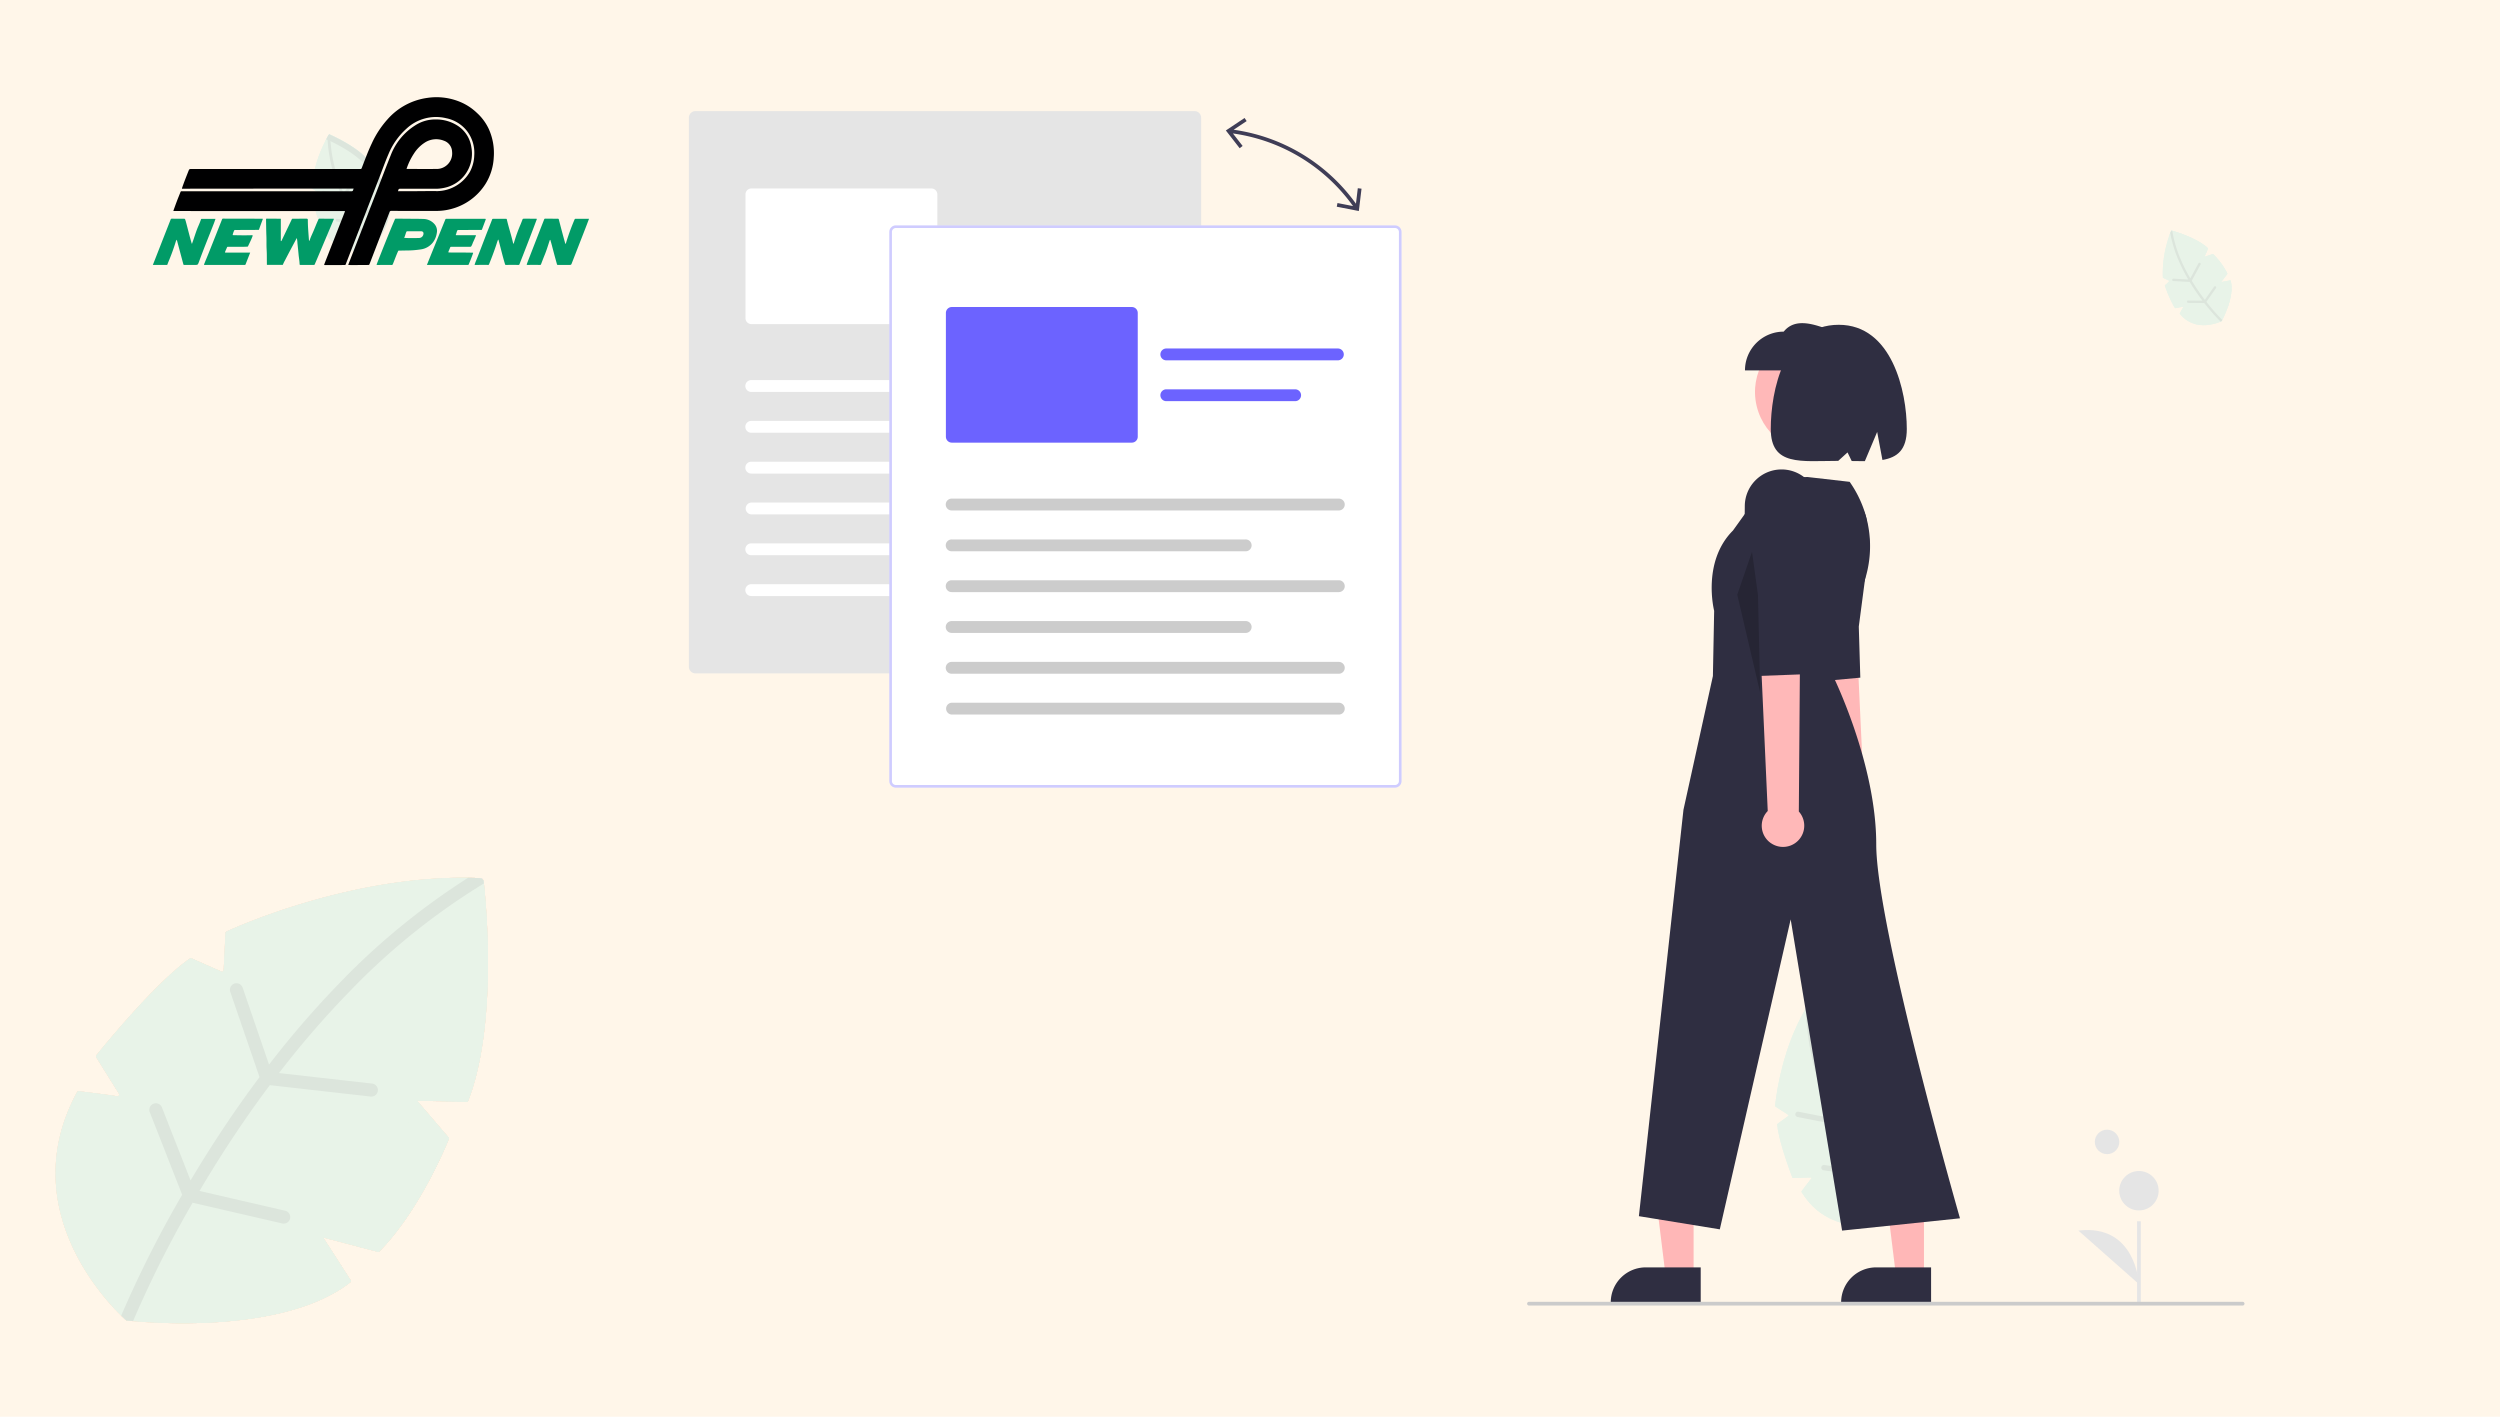 <?xml version="1.0" encoding="UTF-8"?> <svg xmlns="http://www.w3.org/2000/svg" width="450" height="255" viewBox="0 0 450 255"><g id="Optimizing_Real-Time_Data_Synchronization_" data-name="Optimizing Real-Time Data Synchronization " transform="translate(-969 -3470)"><g id="Group_5073" data-name="Group 5073" transform="translate(-269 3359)"><rect id="Rectangle_26" data-name="Rectangle 26" width="450" height="255" transform="translate(1238 111)" fill="#fff6e9"></rect><g id="leaf_2_" data-name="leaf (2)" transform="translate(1240.5 269)"><path id="Path_15379" data-name="Path 15379" d="M81.475,40.316l-8.925-.191,5.668,6.6a.311.311,0,0,1,.054.32C77.648,48.588,72.9,60,65.8,67.236a.315.315,0,0,1-.3.083l-9.854-2.582,4.941,7.68a.313.313,0,0,1-.07.417C47.487,82.953,20.237,79.67,20.237,79.67S-1.009,61.407,11.379,38.584a.314.314,0,0,1,.313-.162c.955.113,4.915.588,6.908.912a.313.313,0,0,0,.316-.475l-4.087-6.547a.311.311,0,0,1,.021-.361c1.259-1.559,10.784-13.245,16.836-17.413a.312.312,0,0,1,.3-.027l5.337,2.364a.313.313,0,0,0,.44-.271l.324-6.657a.311.311,0,0,1,.181-.269C40.392,8.7,61.829-.894,83.9.068a.7.7,0,0,1,.662.621c.425,3.864,2.523,25.734-2.79,39.427a.314.314,0,0,1-.3.2Z" transform="translate(0 0)" fill="#fee4cf"></path><path id="Path_15380" data-name="Path 15380" d="M81.479,40.322l-8.924-.191,5.668,6.6a.311.311,0,0,1,.054.32c-.624,1.548-5.369,12.961-12.47,20.195a.315.315,0,0,1-.3.083l-9.855-2.583,4.941,7.681a.314.314,0,0,1-.07.417C49.137,81.681,26.9,80.293,21.461,79.8c-.787-.072-1.221-.124-1.221-.124s-.343-.3-.917-.858C15.381,74.96.571,58.512,11.384,38.59a.315.315,0,0,1,.314-.163c.955.113,4.914.588,6.907.912a.313.313,0,0,0,.315-.475l-4.087-6.547a.311.311,0,0,1,.021-.361C16.113,30.4,25.639,18.712,31.691,14.544a.312.312,0,0,1,.3-.027l5.337,2.364a.314.314,0,0,0,.44-.271L38.1,9.953a.312.312,0,0,1,.181-.269c2.053-.946,22.184-9.956,43.48-9.67q1.072.012,2.147.06A.7.7,0,0,1,84.569.7c.011.1.022.208.034.33.493,4.646,2.354,25.752-2.824,39.1a.315.315,0,0,1-.3.2Z" transform="translate(-0.004 -0.006)" fill="#fee4cf"></path><g id="Group_4129" data-name="Group 4129" transform="translate(19.319 0.001)"><path id="Path_15381" data-name="Path 15381" d="M160.86,409.523l4.9,7.883a.314.314,0,0,1-.072.413c-7.23,5.618-18.843,7.107-27.747,7.319,9.054.211,23.948-.606,32.588-7.317a.313.313,0,0,0,.07-.417l-4.941-7.68-4.481-.677a.313.313,0,0,0-.313.475Z" transform="translate(-129.329 -344.988)" fill="#fee4cf"></path><path id="Path_15382" data-name="Path 15382" d="M360.577,256.745l5.224,6.078a.311.311,0,0,1,.053.32c-.6,1.487-5,12.066-11.631,19.308l3.7.97a.315.315,0,0,0,.3-.083c7.1-7.233,11.846-18.647,12.47-20.195a.311.311,0,0,0-.054-.32l-5.668-6.6h-4.162A.313.313,0,0,0,360.577,256.745Z" transform="translate(-311.745 -216.103)" fill="#fee4cf"></path><path id="Path_15383" data-name="Path 15383" d="M458.279.693a.7.7,0,0,0-.663-.623c-1.876-.082-3.747-.086-5.6-.027.253.008.505.016.758.027a.7.7,0,0,1,.664.622c.427,3.876,2.533,25.843-2.831,39.528l4.585.1a.314.314,0,0,0,.3-.2c5.313-13.692,3.216-35.559,2.79-39.426Z" transform="translate(-393.033 -0.003)" fill="#fee4cf"></path><path id="Path_15384" data-name="Path 15384" d="M128.092,37.082l-16.721-1.888A167.257,167.257,0,0,1,124.05,20.53a121.389,121.389,0,0,1,24.2-19.467c-.013-.122-.023-.232-.034-.33a.7.7,0,0,0-.663-.623q-1.074-.047-2.147-.06a125.391,125.391,0,0,0-23.062,18.861A169.524,169.524,0,0,0,109.577,33.67l-4.749-13.848a1.175,1.175,0,0,0-2.224.761l5.261,15.341q-3.78,5.046-7.374,10.526c-1.815,2.771-3.495,5.476-5.037,8.069L90.3,41.377a1.175,1.175,0,0,0-2.189.857L93.941,57.1a201.251,201.251,0,0,0-10.97,21.753c.574.562.917.858.917.858s.434.052,1.221.124a196.908,196.908,0,0,1,10.717-21.3l16.129,3.727a1.174,1.174,0,1,0,.53-2.288L97.064,56.412c1.644-2.787,3.452-5.714,5.422-8.718q3.521-5.371,7.232-10.322l18.11,2.044a1.175,1.175,0,1,0,.264-2.334Z" transform="translate(-82.971 -0.043)" fill="#fed4b3"></path></g></g><g id="leaf_2_2" data-name="leaf (2)" transform="translate(1240.5 269)"><path id="Path_15379-2" data-name="Path 15379" d="M81.475,40.316l-8.925-.191,5.668,6.6a.311.311,0,0,1,.054.32C77.648,48.588,72.9,60,65.8,67.236a.315.315,0,0,1-.3.083l-9.854-2.582,4.941,7.68a.313.313,0,0,1-.07.417C47.487,82.953,20.237,79.67,20.237,79.67S-1.009,61.407,11.379,38.584a.314.314,0,0,1,.313-.162c.955.113,4.915.588,6.908.912a.313.313,0,0,0,.316-.475l-4.087-6.547a.311.311,0,0,1,.021-.361c1.259-1.559,10.784-13.245,16.836-17.413a.312.312,0,0,1,.3-.027l5.337,2.364a.313.313,0,0,0,.44-.271l.324-6.657a.311.311,0,0,1,.181-.269C40.392,8.7,61.829-.894,83.9.068a.7.7,0,0,1,.662.621c.425,3.864,2.523,25.734-2.79,39.427a.314.314,0,0,1-.3.2Z" transform="translate(0 0)" fill="#fee4cf"></path><path id="Path_15380-2" data-name="Path 15380" d="M81.479,40.322l-8.924-.191,5.668,6.6a.311.311,0,0,1,.054.32c-.624,1.548-5.369,12.961-12.47,20.195a.315.315,0,0,1-.3.083l-9.855-2.583,4.941,7.681a.314.314,0,0,1-.07.417C49.137,81.681,26.9,80.293,21.461,79.8c-.787-.072-1.221-.124-1.221-.124s-.343-.3-.917-.858C15.381,74.96.571,58.512,11.384,38.59a.315.315,0,0,1,.314-.163c.955.113,4.914.588,6.907.912a.313.313,0,0,0,.315-.475l-4.087-6.547a.311.311,0,0,1,.021-.361C16.113,30.4,25.639,18.712,31.691,14.544a.312.312,0,0,1,.3-.027l5.337,2.364a.314.314,0,0,0,.44-.271L38.1,9.953a.312.312,0,0,1,.181-.269c2.053-.946,22.184-9.956,43.48-9.67q1.072.012,2.147.06A.7.7,0,0,1,84.569.7c.011.1.022.208.034.33.493,4.646,2.354,25.752-2.824,39.1a.315.315,0,0,1-.3.2Z" transform="translate(-0.004 -0.006)" fill="#fee4cf"></path><g id="Group_4129-2" data-name="Group 4129" transform="translate(19.319 0.001)"><path id="Path_15381-2" data-name="Path 15381" d="M160.86,409.523l4.9,7.883a.314.314,0,0,1-.072.413c-7.23,5.618-18.843,7.107-27.747,7.319,9.054.211,23.948-.606,32.588-7.317a.313.313,0,0,0,.07-.417l-4.941-7.68-4.481-.677a.313.313,0,0,0-.313.475Z" transform="translate(-129.329 -344.988)" fill="#fee4cf"></path><path id="Path_15382-2" data-name="Path 15382" d="M360.577,256.745l5.224,6.078a.311.311,0,0,1,.053.32c-.6,1.487-5,12.066-11.631,19.308l3.7.97a.315.315,0,0,0,.3-.083c7.1-7.233,11.846-18.647,12.47-20.195a.311.311,0,0,0-.054-.32l-5.668-6.6h-4.162A.313.313,0,0,0,360.577,256.745Z" transform="translate(-311.745 -216.103)" fill="#fee4cf"></path><path id="Path_15383-2" data-name="Path 15383" d="M458.279.693a.7.7,0,0,0-.663-.623c-1.876-.082-3.747-.086-5.6-.027.253.008.505.016.758.027a.7.7,0,0,1,.664.622c.427,3.876,2.533,25.843-2.831,39.528l4.585.1a.314.314,0,0,0,.3-.2c5.313-13.692,3.216-35.559,2.79-39.426Z" transform="translate(-393.033 -0.003)" fill="#fee4cf"></path><path id="Path_15384-2" data-name="Path 15384" d="M128.092,37.082l-16.721-1.888A167.257,167.257,0,0,1,124.05,20.53a121.389,121.389,0,0,1,24.2-19.467c-.013-.122-.023-.232-.034-.33a.7.7,0,0,0-.663-.623q-1.074-.047-2.147-.06a125.391,125.391,0,0,0-23.062,18.861A169.524,169.524,0,0,0,109.577,33.67l-4.749-13.848a1.175,1.175,0,0,0-2.224.761l5.261,15.341q-3.78,5.046-7.374,10.526c-1.815,2.771-3.495,5.476-5.037,8.069L90.3,41.377a1.175,1.175,0,0,0-2.189.857L93.941,57.1a201.251,201.251,0,0,0-10.97,21.753c.574.562.917.858.917.858s.434.052,1.221.124a196.908,196.908,0,0,1,10.717-21.3l16.129,3.727a1.174,1.174,0,1,0,.53-2.288L97.064,56.412c1.644-2.787,3.452-5.714,5.422-8.718q3.521-5.371,7.232-10.322l18.11,2.044a1.175,1.175,0,1,0,.264-2.334Z" transform="translate(-82.971 -0.043)" fill="#fed4b3"></path></g></g><g id="leaf_2_3" data-name="leaf (2)" transform="translate(1240.5 269)"><path id="Path_15379-3" data-name="Path 15379" d="M81.475,40.316l-8.925-.191,5.668,6.6a.311.311,0,0,1,.054.32C77.648,48.588,72.9,60,65.8,67.236a.315.315,0,0,1-.3.083l-9.854-2.582,4.941,7.68a.313.313,0,0,1-.07.417C47.487,82.953,20.237,79.67,20.237,79.67S-1.009,61.407,11.379,38.584a.314.314,0,0,1,.313-.162c.955.113,4.915.588,6.908.912a.313.313,0,0,0,.316-.475l-4.087-6.547a.311.311,0,0,1,.021-.361c1.259-1.559,10.784-13.245,16.836-17.413a.312.312,0,0,1,.3-.027l5.337,2.364a.313.313,0,0,0,.44-.271l.324-6.657a.311.311,0,0,1,.181-.269C40.392,8.7,61.829-.894,83.9.068a.7.7,0,0,1,.662.621c.425,3.864,2.523,25.734-2.79,39.427a.314.314,0,0,1-.3.2Z" transform="translate(0 0)" fill="#e8f3e8"></path><path id="Path_15380-3" data-name="Path 15380" d="M81.479,40.322l-8.924-.191,5.668,6.6a.311.311,0,0,1,.054.32c-.624,1.548-5.369,12.961-12.47,20.195a.315.315,0,0,1-.3.083l-9.855-2.583,4.941,7.681a.314.314,0,0,1-.07.417C49.137,81.681,26.9,80.293,21.461,79.8c-.787-.072-1.221-.124-1.221-.124s-.343-.3-.917-.858C15.381,74.96.571,58.512,11.384,38.59a.315.315,0,0,1,.314-.163c.955.113,4.914.588,6.907.912a.313.313,0,0,0,.315-.475l-4.087-6.547a.311.311,0,0,1,.021-.361C16.113,30.4,25.639,18.712,31.691,14.544a.312.312,0,0,1,.3-.027l5.337,2.364a.314.314,0,0,0,.44-.271L38.1,9.953a.312.312,0,0,1,.181-.269c2.053-.946,22.184-9.956,43.48-9.67q1.072.012,2.147.06A.7.7,0,0,1,84.569.7c.011.1.022.208.034.33.493,4.646,2.354,25.752-2.824,39.1a.315.315,0,0,1-.3.2Z" transform="translate(-0.004 -0.006)" fill="#e8f3e8"></path><g id="Group_4129-3" data-name="Group 4129" transform="translate(19.319 0.001)"><path id="Path_15381-3" data-name="Path 15381" d="M160.86,409.523l4.9,7.883a.314.314,0,0,1-.072.413c-7.23,5.618-18.843,7.107-27.747,7.319,9.054.211,23.948-.606,32.588-7.317a.313.313,0,0,0,.07-.417l-4.941-7.68-4.481-.677a.313.313,0,0,0-.313.475Z" transform="translate(-129.329 -344.988)" fill="#e8f3e8"></path><path id="Path_15382-3" data-name="Path 15382" d="M360.577,256.745l5.224,6.078a.311.311,0,0,1,.053.32c-.6,1.487-5,12.066-11.631,19.308l3.7.97a.315.315,0,0,0,.3-.083c7.1-7.233,11.846-18.647,12.47-20.195a.311.311,0,0,0-.054-.32l-5.668-6.6h-4.162A.313.313,0,0,0,360.577,256.745Z" transform="translate(-311.745 -216.103)" fill="#e8f3e8"></path><path id="Path_15383-3" data-name="Path 15383" d="M458.279.693a.7.7,0,0,0-.663-.623c-1.876-.082-3.747-.086-5.6-.027.253.008.505.016.758.027a.7.7,0,0,1,.664.622c.427,3.876,2.533,25.843-2.831,39.528l4.585.1a.314.314,0,0,0,.3-.2c5.313-13.692,3.216-35.559,2.79-39.426Z" transform="translate(-393.033 -0.003)" fill="#e8f3e8"></path><path id="Path_15384-3" data-name="Path 15384" d="M128.092,37.082l-16.721-1.888A167.257,167.257,0,0,1,124.05,20.53a121.389,121.389,0,0,1,24.2-19.467c-.013-.122-.023-.232-.034-.33a.7.7,0,0,0-.663-.623q-1.074-.047-2.147-.06a125.391,125.391,0,0,0-23.062,18.861A169.524,169.524,0,0,0,109.577,33.67l-4.749-13.848a1.175,1.175,0,0,0-2.224.761l5.261,15.341q-3.78,5.046-7.374,10.526c-1.815,2.771-3.495,5.476-5.037,8.069L90.3,41.377a1.175,1.175,0,0,0-2.189.857L93.941,57.1a201.251,201.251,0,0,0-10.97,21.753c.574.562.917.858.917.858s.434.052,1.221.124a196.908,196.908,0,0,1,10.717-21.3l16.129,3.727a1.174,1.174,0,1,0,.53-2.288L97.064,56.412c1.644-2.787,3.452-5.714,5.422-8.718q3.521-5.371,7.232-10.322l18.11,2.044a1.175,1.175,0,1,0,.264-2.334Z" transform="translate(-82.971 -0.043)" fill="#dce5dc"></path></g></g><g id="leaf_2_4" data-name="leaf (2)" transform="translate(1620.761 172.457) rotate(-68)"><path id="Path_15379-4" data-name="Path 15379" d="M20.992,7.353l-1.628-.035,1.034,1.2a.057.057,0,0,1,.01.058,12.744,12.744,0,0,1-2.274,3.683.057.057,0,0,1-.056.015l-1.8-.471.9,1.4a.057.057,0,0,1-.013.076c-2.376,1.846-7.346,1.247-7.346,1.247S5.948,11.2,8.208,7.037a.057.057,0,0,1,.057-.03c.174.021.9.107,1.26.166a.057.057,0,0,0,.058-.087L8.837,5.893a.057.057,0,0,1,0-.066,21.331,21.331,0,0,1,3.071-3.176.057.057,0,0,1,.055,0l.973.431a.057.057,0,0,0,.08-.049l.059-1.214a.057.057,0,0,1,.033-.049A20.166,20.166,0,0,1,21.435.013a.127.127,0,0,1,.121.113c.078.7.46,4.694-.509,7.191a.057.057,0,0,1-.055.036Z" transform="translate(0 0)" fill="#e8f3e8"></path><path id="Path_15380-4" data-name="Path 15380" d="M21,7.36l-1.628-.035,1.034,1.2a.057.057,0,0,1,.01.058,12.75,12.75,0,0,1-2.274,3.683.057.057,0,0,1-.056.015l-1.8-.471.9,1.4a.057.057,0,0,1-.013.076C15.1,14.9,11.042,14.65,10.05,14.56c-.144-.013-.223-.023-.223-.023s-.063-.054-.167-.157c-.719-.7-3.42-3.7-1.448-7.337a.057.057,0,0,1,.057-.03c.174.021.9.107,1.26.166a.057.057,0,0,0,.058-.087L8.841,5.9a.057.057,0,0,1,0-.066,21.336,21.336,0,0,1,3.071-3.176.057.057,0,0,1,.055,0l.973.431a.057.057,0,0,0,.08-.049l.059-1.214a.057.057,0,0,1,.033-.049A20.461,20.461,0,0,1,21.048.008q.2,0,.392.011a.127.127,0,0,1,.121.114c0,.018,0,.038.006.06.09.847.429,4.7-.515,7.13A.057.057,0,0,1,21,7.36Z" transform="translate(-0.004 -0.007)" fill="#e8f3e8"></path><g id="Group_4129-4" data-name="Group 4129" transform="translate(9.656 0)"><path id="Path_15381-4" data-name="Path 15381" d="M142.118,409.131l.893,1.438a.057.057,0,0,1-.013.075,9.047,9.047,0,0,1-5.061,1.335c1.651.038,4.368-.111,5.944-1.334a.057.057,0,0,0,.013-.076l-.9-1.4-.817-.123A.057.057,0,0,0,142.118,409.131Z" transform="translate(-136.367 -397.361)" fill="#e8f3e8"></path><path id="Path_15382-4" data-name="Path 15382" d="M355.382,256.322l.953,1.109a.057.057,0,0,1,.01.058,13.124,13.124,0,0,1-2.121,3.522l.675.177a.057.057,0,0,0,.056-.015,12.744,12.744,0,0,0,2.274-3.683.057.057,0,0,0-.01-.058l-1.034-1.2h-.759A.057.057,0,0,0,355.382,256.322Z" transform="translate(-346.476 -248.91)" fill="#e8f3e8"></path><path id="Path_15383-4" data-name="Path 15383" d="M452,.129a.128.128,0,0,0-.121-.114c-.342-.015-.683-.016-1.022,0l.138,0a.127.127,0,0,1,.121.113c.078.707.462,4.713-.516,7.209l.836.018a.057.057,0,0,0,.055-.036c.969-2.5.587-6.485.509-7.191Z" transform="translate(-440.104 -0.003)" fill="#e8f3e8"></path><path id="Path_15384-4" data-name="Path 15384" d="M91.2,6.8l-3.05-.344a30.506,30.506,0,0,1,2.313-2.675A22.14,22.14,0,0,1,94.877.235c0-.022,0-.042-.006-.06A.127.127,0,0,0,94.75.061q-.2-.009-.392-.011a22.87,22.87,0,0,0-4.206,3.44,30.919,30.919,0,0,0-2.329,2.692l-.866-2.526a.214.214,0,0,0-.406.139l.959,2.8q-.689.92-1.345,1.92c-.331.505-.637,1-.919,1.472l-.94-2.4a.214.214,0,0,0-.4.156l1.063,2.712a36.7,36.7,0,0,0-2,3.967c.1.1.167.157.167.157s.079.009.223.023a35.914,35.914,0,0,1,1.955-3.885l2.942.68a.214.214,0,1,0,.1-.417l-2.813-.65c.3-.508.63-1.042.989-1.59q.642-.98,1.319-1.883l3.3.373A.214.214,0,1,0,91.2,6.8Z" transform="translate(-82.971 -0.049)" fill="#dce5dc"></path></g></g><g id="leaf_2_5" data-name="leaf (2)" transform="translate(1544.017 325.518) rotate(-60)"><path id="Path_15379-5" data-name="Path 15379" d="M37.874,16.554l-3.665-.078,2.327,2.708a.128.128,0,0,1,.022.131,28.69,28.69,0,0,1-5.12,8.292.129.129,0,0,1-.125.034l-4.046-1.06L29.3,29.734a.129.129,0,0,1-.029.171C23.919,34.06,12.73,32.713,12.73,32.713s-8.723-7.5-3.637-16.87a.129.129,0,0,1,.129-.067c.392.046,2.018.241,2.836.374a.129.129,0,0,0,.13-.2l-1.678-2.688a.128.128,0,0,1,.009-.148c.517-.64,4.428-5.438,6.913-7.15a.128.128,0,0,1,.125-.011l2.191.971a.129.129,0,0,0,.181-.111l.133-2.733a.128.128,0,0,1,.074-.11c.87-.4,9.672-4.341,18.736-3.946a.286.286,0,0,1,.272.255C39.318,1.87,40.179,10.849,38,16.472a.129.129,0,0,1-.123.082Z" transform="translate(0 0)" fill="#e8f3e8"></path><path id="Path_15380-5" data-name="Path 15380" d="M37.878,16.561l-3.664-.078,2.327,2.708a.128.128,0,0,1,.022.131,28.7,28.7,0,0,1-5.12,8.292.129.129,0,0,1-.125.034l-4.046-1.061L29.3,29.741a.129.129,0,0,1-.029.171c-4.673,3.63-13.8,3.06-16.037,2.858-.323-.03-.5-.051-.5-.051s-.141-.122-.376-.352c-1.619-1.584-7.7-8.338-3.26-16.518a.129.129,0,0,1,.129-.067c.392.047,2.018.242,2.836.374a.129.129,0,0,0,.13-.2l-1.678-2.688a.128.128,0,0,1,.009-.148c.517-.64,4.428-5.438,6.913-7.149a.128.128,0,0,1,.125-.011l2.191.971a.129.129,0,0,0,.181-.111l.133-2.733a.128.128,0,0,1,.074-.11c.843-.388,9.109-4.088,17.853-3.97q.44,0,.882.024a.287.287,0,0,1,.272.256c0,.041.009.086.014.136.2,1.908.967,10.574-1.16,16.053a.129.129,0,0,1-.123.082Z" transform="translate(-0.004 -0.007)" fill="#e8f3e8"></path><g id="Group_4129-5" data-name="Group 4129" transform="translate(12.353 0)"><path id="Path_15381-5" data-name="Path 15381" d="M147.349,409.241l2.011,3.237a.129.129,0,0,1-.03.17c-2.969,2.307-7.737,2.918-11.393,3.005,3.717.087,9.833-.249,13.38-3a.129.129,0,0,0,.029-.171l-2.029-3.153-1.84-.278a.129.129,0,0,0-.129.2Z" transform="translate(-134.403 -382.743)" fill="#e8f3e8"></path><path id="Path_15382-5" data-name="Path 15382" d="M356.832,256.44l2.145,2.5a.128.128,0,0,1,.022.131A29.546,29.546,0,0,1,354.223,267l1.52.4a.129.129,0,0,0,.125-.034,28.688,28.688,0,0,0,5.12-8.292.128.128,0,0,0-.022-.131l-2.327-2.708h-1.709A.129.129,0,0,0,356.832,256.44Z" transform="translate(-336.782 -239.753)" fill="#e8f3e8"></path><path id="Path_15383-5" data-name="Path 15383" d="M453.755.287a.287.287,0,0,0-.272-.256c-.77-.034-1.539-.035-2.3-.011l.311.011a.287.287,0,0,1,.272.255c.175,1.591,1.04,10.611-1.162,16.23l1.883.04a.129.129,0,0,0,.123-.082c2.181-5.622,1.32-14.6,1.146-16.188Z" transform="translate(-426.965 -0.003)" fill="#e8f3e8"></path><path id="Path_15384-5" data-name="Path 15384" d="M101.5,15.255l-6.866-.775a68.672,68.672,0,0,1,5.206-6.021A49.842,49.842,0,0,1,109.775.466c-.005-.05-.01-.1-.014-.136a.287.287,0,0,0-.272-.256q-.441-.019-.882-.024a51.484,51.484,0,0,0-9.469,7.744,69.6,69.6,0,0,0-5.242,6.06l-1.95-5.686a.483.483,0,0,0-.913.313l2.16,6.3Q91.64,16.852,90.164,19.1c-.745,1.138-1.435,2.248-2.068,3.313l-2.116-5.4a.483.483,0,0,0-.9.352l2.394,6.1a82.635,82.635,0,0,0-4.5,8.932c.236.231.376.352.376.352s.178.021.5.051a80.849,80.849,0,0,1,4.4-8.746l6.623,1.53a.482.482,0,1,0,.218-.94l-6.332-1.463c.675-1.144,1.417-2.346,2.226-3.58q1.446-2.205,2.969-4.238l7.436.839a.482.482,0,1,0,.108-.958Z" transform="translate(-82.971 -0.047)" fill="#dce5dc"></path></g></g><g id="leaf_2_6" data-name="leaf (2)" transform="translate(1285.195 156) rotate(-60)"><path id="Path_15379-6" data-name="Path 15379" d="M23.42,8.676,21.5,8.635l1.22,1.419a.067.067,0,0,1,.012.069,15.037,15.037,0,0,1-2.683,4.346.068.068,0,0,1-.066.018l-2.121-.556,1.063,1.653a.067.067,0,0,1-.015.09c-2.8,2.178-8.668,1.471-8.668,1.471S5.669,13.215,8.335,8.3A.068.068,0,0,1,8.4,8.269c.205.024,1.058.127,1.487.2a.067.067,0,0,0,.068-.1L9.077,6.954a.067.067,0,0,1,0-.078,25.169,25.169,0,0,1,3.623-3.747.067.067,0,0,1,.065-.006l1.149.509a.067.067,0,0,0,.095-.058l.07-1.433a.067.067,0,0,1,.039-.058A23.794,23.794,0,0,1,23.942.015a.15.15,0,0,1,.142.134c.092.832.543,5.538-.6,8.485a.068.068,0,0,1-.065.043Z" transform="translate(0 0)" fill="#e8f3e8"></path><path id="Path_15380-6" data-name="Path 15380" d="M23.424,8.683,21.5,8.642l1.22,1.419a.067.067,0,0,1,.012.069,15.045,15.045,0,0,1-2.684,4.346.068.068,0,0,1-.066.018l-2.121-.556,1.063,1.653a.067.067,0,0,1-.015.09c-2.449,1.9-7.235,1.6-8.405,1.5-.169-.016-.263-.027-.263-.027s-.074-.064-.2-.185C9.2,16.137,6.013,12.6,8.34,8.31a.068.068,0,0,1,.067-.035c.206.024,1.058.127,1.486.2a.067.067,0,0,0,.068-.1L9.082,6.961a.067.067,0,0,1,0-.078A25.175,25.175,0,0,1,12.71,3.136a.067.067,0,0,1,.065-.006l1.149.509a.067.067,0,0,0,.095-.058l.07-1.433a.067.067,0,0,1,.039-.058A24.142,24.142,0,0,1,23.484.009q.231,0,.462.013a.15.15,0,0,1,.143.134c0,.021,0,.045.007.071.106,1,.507,5.542-.608,8.413a.068.068,0,0,1-.065.043Z" transform="translate(-0.004 -0.007)" fill="#e8f3e8"></path><g id="Group_4129-6" data-name="Group 4129" transform="translate(10.044 0)"><path id="Path_15381-6" data-name="Path 15381" d="M142.87,409.147l1.054,1.7a.067.067,0,0,1-.016.089c-1.556,1.209-4.055,1.529-5.971,1.575,1.948.045,5.154-.13,7.013-1.575a.067.067,0,0,0,.015-.09L143.9,409.19l-.964-.146a.067.067,0,0,0-.067.1Z" transform="translate(-136.085 -395.259)" fill="#dce5dc"></path><path id="Path_15382-6" data-name="Path 15382" d="M355.59,256.339l1.124,1.308a.067.067,0,0,1,.012.069,15.486,15.486,0,0,1-2.5,4.155l.8.209a.068.068,0,0,0,.066-.018,15.036,15.036,0,0,0,2.683-4.346.067.067,0,0,0-.012-.069l-1.22-1.419h-.9A.067.067,0,0,0,355.59,256.339Z" transform="translate(-345.082 -247.593)" fill="#dce5dc"></path><path id="Path_15383-6" data-name="Path 15383" d="M452.256.152a.15.15,0,0,0-.143-.134c-.4-.018-.806-.019-1.206-.006l.163.006a.15.15,0,0,1,.143.134c.092.834.545,5.561-.609,8.506l.987.021a.067.067,0,0,0,.065-.043c1.143-2.946.692-7.652.6-8.485Z" transform="translate(-438.215 -0.003)" fill="#dce5dc"></path><path id="Path_15384-6" data-name="Path 15384" d="M92.681,8.019l-3.6-.406a35.993,35.993,0,0,1,2.729-3.156A26.123,26.123,0,0,1,97.019.268c0-.026-.005-.05-.007-.071a.15.15,0,0,0-.143-.134q-.231-.01-.462-.013a26.984,26.984,0,0,0-4.963,4.059A36.479,36.479,0,0,0,88.7,7.285L87.675,4.3a.253.253,0,0,0-.479.164l1.132,3.3q-.813,1.086-1.587,2.265c-.391.6-.752,1.178-1.084,1.737L84.548,8.944a.253.253,0,0,0-.471.184l1.255,3.2a43.311,43.311,0,0,0-2.361,4.681c.123.121.2.185.2.185s.093.011.263.027a42.373,42.373,0,0,1,2.306-4.584l3.471.8a.253.253,0,1,0,.114-.492L86,12.179c.354-.6.743-1.23,1.167-1.876q.758-1.156,1.556-2.221l3.9.44a.253.253,0,1,0,.057-.5Z" transform="translate(-82.971 -0.048)" fill="#dce5dc"></path></g></g></g><g id="undraw_File_synchronization_re_m5jd_1_" data-name="undraw_File_synchronization_re_m5jd (1)" transform="translate(1093 3490)"><circle id="Ellipse_958" data-name="Ellipse 958" cx="2.203" cy="2.203" r="2.203" transform="translate(253.068 183.34)" fill="#e5e5e5"></circle><rect id="Rectangle_762" data-name="Rectangle 762" width="0.674" height="14.834" transform="translate(260.672 199.829)" fill="#e5e5e5"></rect><circle id="Ellipse_959" data-name="Ellipse 959" cx="3.548" cy="3.548" r="3.548" transform="translate(257.461 190.782)" fill="#e5e5e5"></circle><path id="Path_19472" data-name="Path 19472" d="M937.49,738.269s-.507-10.9-10.9-9.633" transform="translate(-676.481 -527.129)" fill="#e5e5e5"></path><path id="Path_19473" data-name="Path 19473" d="M789.15,417.323a3.469,3.469,0,0,1-.826-5.255l-4.508-45.237,7.527.5,2.085,44.545a3.488,3.488,0,0,1-4.279,5.447Z" transform="translate(-581.84 -287.371)" fill="#ffb8b8"></path><path id="Path_19474" data-name="Path 19474" d="M790.5,343.673l-1.974,15,.274,9.193-8.279.758-1.659-7.646-.914-20.241a6.04,6.04,0,0,1,5.337-6.273h0a6.04,6.04,0,0,1,6.686,5.208Z" transform="translate(-577.944 -265.888)" fill="#2f2e41"></path><path id="Path_19475" data-name="Path 19475" d="M275.747,232.352H185.913a1.187,1.187,0,0,1-1.185-1.185V132.325a1.187,1.187,0,0,1,1.185-1.185h89.834a1.186,1.186,0,0,1,1.185,1.185v98.842A1.187,1.187,0,0,1,275.747,232.352Z" transform="translate(-184.727 -131.141)" fill="#e5e5e5"></path><path id="Path_19476" data-name="Path 19476" d="M248.421,196.86h-32.4a1.068,1.068,0,0,1-1.067-1.067V173.513a1.068,1.068,0,0,1,1.067-1.067h32.4a1.068,1.068,0,0,1,1.067,1.067v22.281A1.068,1.068,0,0,1,248.421,196.86Z" transform="translate(-204.767 -158.521)" fill="#fff"></path><path id="Path_19477" data-name="Path 19477" d="M285.713,276.875H216.026a1.067,1.067,0,1,1,0-2.133h69.687a1.067,1.067,0,1,1,0,2.133Z" transform="translate(-204.767 -226.328)" fill="#fff"></path><path id="Path_19478" data-name="Path 19478" d="M268.884,298.67H216.026a1.067,1.067,0,1,1,0-2.133h52.858a1.067,1.067,0,1,1,0,2.133Z" transform="translate(-204.767 -240.775)" fill="#fff"></path><path id="Path_19479" data-name="Path 19479" d="M361.439,196.726H330.625a1.067,1.067,0,0,1,0-2.133h30.814a1.067,1.067,0,0,1,0,2.133Z" transform="translate(-280.73 -173.201)" fill="#fff"></path><path id="Path_19480" data-name="Path 19480" d="M353.749,218.521H330.625a1.067,1.067,0,0,1,0-2.133h23.124a1.067,1.067,0,1,1,0,2.133Z" transform="translate(-280.73 -187.648)" fill="#fff"></path><path id="Path_19481" data-name="Path 19481" d="M285.713,320.465H216.026a1.067,1.067,0,1,1,0-2.133h69.687a1.067,1.067,0,1,1,0,2.133Z" transform="translate(-204.767 -255.222)" fill="#fff"></path><path id="Path_19482" data-name="Path 19482" d="M268.884,342.26H216.026a1.067,1.067,0,0,1,0-2.133h52.858a1.067,1.067,0,0,1,0,2.133Z" transform="translate(-204.767 -269.669)" fill="#fff"></path><path id="Path_19483" data-name="Path 19483" d="M285.713,364.055H216.026a1.067,1.067,0,1,1,0-2.133h69.687a1.067,1.067,0,0,1,0,2.133Z" transform="translate(-204.767 -284.116)" fill="#fff"></path><path id="Path_19484" data-name="Path 19484" d="M285.713,385.85H216.026a1.067,1.067,0,1,1,0-2.133h69.687a1.067,1.067,0,1,1,0,2.133Z" transform="translate(-204.767 -298.564)" fill="#fff"></path><path id="Path_19485" data-name="Path 19485" d="M382.747,293.352H292.913a1.186,1.186,0,0,1-1.185-1.185V193.326a1.187,1.187,0,0,1,1.185-1.185h89.834a1.186,1.186,0,0,1,1.185,1.185v98.842a1.186,1.186,0,0,1-1.185,1.185Z" transform="translate(-255.653 -171.575)" fill="#fff"></path><path id="Path_19486" data-name="Path 19486" d="M382.747,293.352H292.913a1.186,1.186,0,0,1-1.185-1.185V193.326a1.187,1.187,0,0,1,1.185-1.185h89.834a1.186,1.186,0,0,1,1.185,1.185v98.842a1.186,1.186,0,0,1-1.185,1.185ZM292.913,192.615a.712.712,0,0,0-.711.711v98.842a.712.712,0,0,0,.711.711h89.834a.712.712,0,0,0,.711-.711V193.326a.712.712,0,0,0-.711-.711Z" transform="translate(-255.653 -171.575)" fill="#6c63ff" opacity="0.327"></path><path id="Path_19487" data-name="Path 19487" d="M355.421,260.145h-32.4a1.068,1.068,0,0,1-1.067-1.067V236.8a1.068,1.068,0,0,1,1.067-1.067h32.4a1.068,1.068,0,0,1,1.067,1.067v22.281A1.068,1.068,0,0,1,355.421,260.145Z" transform="translate(-275.693 -200.47)" fill="#6c63ff"></path><path id="Path_19488" data-name="Path 19488" d="M392.713,340.16H323.026a1.067,1.067,0,1,1,0-2.133h69.687a1.067,1.067,0,0,1,0,2.133Z" transform="translate(-275.693 -268.277)" fill="#ccc"></path><path id="Path_19489" data-name="Path 19489" d="M375.884,361.955H323.026a1.067,1.067,0,1,1,0-2.133h52.858a1.067,1.067,0,1,1,0,2.133Z" transform="translate(-275.693 -282.724)" fill="#ccc"></path><path id="Path_19490" data-name="Path 19490" d="M468.439,260.011H437.625a1.067,1.067,0,1,1,0-2.133h30.814a1.067,1.067,0,1,1,0,2.133Z" transform="translate(-351.656 -215.15)" fill="#6c63ff"></path><path id="Path_19491" data-name="Path 19491" d="M460.749,281.806H437.625a1.067,1.067,0,1,1,0-2.133h23.124a1.067,1.067,0,1,1,0,2.133Z" transform="translate(-351.656 -229.597)" fill="#6c63ff"></path><path id="Path_19492" data-name="Path 19492" d="M392.713,383.75H323.026a1.067,1.067,0,1,1,0-2.133h69.687a1.067,1.067,0,0,1,0,2.133Z" transform="translate(-275.693 -297.172)" fill="#ccc"></path><path id="Path_19493" data-name="Path 19493" d="M375.884,405.545H323.026a1.067,1.067,0,1,1,0-2.133h52.858a1.067,1.067,0,1,1,0,2.133Z" transform="translate(-275.693 -311.619)" fill="#ccc"></path><path id="Path_19494" data-name="Path 19494" d="M392.713,427.34H323.026a1.067,1.067,0,1,1,0-2.133h69.687a1.067,1.067,0,0,1,0,2.133Z" transform="translate(-275.693 -326.066)" fill="#ccc"></path><path id="Path_19495" data-name="Path 19495" d="M392.713,449.135H323.026a1.067,1.067,0,0,1,0-2.133h69.687a1.067,1.067,0,0,1,0,2.133Z" transform="translate(-275.693 -340.513)" fill="#ccc"></path><path id="Path_19496" data-name="Path 19496" d="M495.165,147.448l-.334,2.787a32.683,32.683,0,0,0-22.011-13.311l2.338-1.559-.375-.561-3.368,2.248,2.487,3.2.533-.414-1.75-2.248a32.039,32.039,0,0,1,21.621,13.073l-2.8-.546-.128.662,3.975.774.483-4.02Z" transform="translate(-374.761 -133.569)" fill="#3f3d56"></path><path id="Path_19497" data-name="Path 19497" d="M521.848,584.09h-5.022l-2.389-19.371h7.412Z" transform="translate(-341 -374.33)" fill="#ffb7b7"></path><path id="Path_19498" data-name="Path 19498" d="M693.108,754.96H676.915v-.2a6.3,6.3,0,0,1,6.3-6.3h9.891Z" transform="translate(-510.979 -540.332)" fill="#2f2e41"></path><path id="Path_19499" data-name="Path 19499" d="M644.848,584.09h-5.022l-2.389-19.371h7.412Z" transform="translate(-422.532 -374.33)" fill="#ffb7b7"></path><path id="Path_19500" data-name="Path 19500" d="M816.108,754.96H799.915v-.2a6.3,6.3,0,0,1,6.3-6.3h9.891Z" transform="translate(-592.511 -540.332)" fill="#2f2e41"></path><circle id="Ellipse_960" data-name="Ellipse 960" cx="10.888" cy="10.888" r="10.888" transform="matrix(0.973, -0.232, 0.232, 0.973, 189.673, 42.489)" fill="#ffb8b8"></circle><path id="Path_19501" data-name="Path 19501" d="M722.313,326.507l7.556.864h0a20.108,20.108,0,0,1,2.571,18.157l-5.7,16.494s7.915,15.867,7.915,30.6,15.073,67.316,15.073,67.316l-21.217,2.213-9.257-56.017-12.757,55.791-14.564-2.371,8.021-73.149,5.3-24.076.226-11.741s-2.254-8.81,3.387-14.451l6.887-9.6Z" transform="translate(-520.932 -260.642)" fill="#2f2e41"></path><path id="Path_19502" data-name="Path 19502" d="M756.91,412.784a3.8,3.8,0,0,1-.591-5.8l-2.243-49.76,8.206.994-.367,48.859a3.821,3.821,0,0,1-5,5.706Z" transform="translate(-562.126 -281.003)" fill="#ffb8b8"></path><path id="Path_19503" data-name="Path 19503" d="M761.639,332.974l-3.051,16.293-.247,10.074-9.1.337-1.361-8.464.2-22.2a6.618,6.618,0,0,1,6.212-6.545h0a6.618,6.618,0,0,1,7.005,6.1Z" transform="translate(-558.017 -257.957)" fill="#2f2e41"></path><path id="Path_19504" data-name="Path 19504" d="M748.574,252.858h16v-6.974c-3.512-1.4-6.948-2.582-9.026,0a6.974,6.974,0,0,0-6.974,6.974Z" transform="translate(-558.479 -206.19)" fill="#2f2e41"></path><path id="Path_19505" data-name="Path 19505" d="M774.589,245.227c9.565,0,12.242,11.99,12.242,18.753,0,3.772-1.706,5.121-4.387,5.578l-.947-5.049-2.217,5.266c-.753,0-1.544-.011-2.364-.026l-.752-1.548-1.676,1.52c-6.715.01-12.141.989-12.141-5.741C762.347,257.217,764.7,245.227,774.589,245.227Z" transform="translate(-567.608 -206.764)" fill="#2f2e41"></path><path id="Path_19506" data-name="Path 19506" d="M563.856,260.652l-.4-17.563-1.073-7.8-2.652,7.724Z" transform="translate(-371.021 -155.966)" opacity="0.2"></path><path id="Path_19507" data-name="Path 19507" d="M761.057,767.533H632.607a.337.337,0,1,1,0-.674h128.45a.337.337,0,1,1,0,.674Z" transform="translate(-481.386 -552.534)" fill="#cbcbcb"></path></g><g id="RexGD7.tif" transform="translate(-3699.153 3988.854)"><g id="Group_5109" data-name="Group 5109" transform="translate(4695.662 -501.353)"><path id="Path_19550" data-name="Path 19550" d="M4721.381-480.88c.229-.623.438-1.214.661-1.8.2-.537.428-1.066.632-1.6a.209.209,0,0,1,.237-.15q15.249,0,30.5.008c.2,0,.306-.049.347-.243a1.829,1.829,0,0,1,.092-.242h-6.84l-11.123.007-11.026.011c-.576,0-1.151.007-1.727.01-.223,0-.224,0-.149-.218.336-.98.725-1.94,1.1-2.9.172-.439.174-.439.639-.439q15.16,0,30.321,0a.234.234,0,0,0,.262-.182c.573-1.493,1.125-2.994,1.812-4.441a17.083,17.083,0,0,1,2.885-4.383,11.647,11.647,0,0,1,7.1-3.791,11.07,11.07,0,0,1,6.383.933,9.931,9.931,0,0,1,2.558,1.776,9.178,9.178,0,0,1,2.119,2.875,10.487,10.487,0,0,1,.9,5.134,9.9,9.9,0,0,1-1.5,4.79,10.376,10.376,0,0,1-6.3,4.523,10.182,10.182,0,0,1-2.587.314q-4.02,0-8.04-.005a.306.306,0,0,0-.339.231q-1,2.6-2,5.2-.8,2.079-1.6,4.159a.19.19,0,0,1-.21.143c-.9,0-1.807.014-2.71.019-.248,0-.5-.007-.742-.01-.17,0-.175-.008-.112-.174q.393-1.021.791-2.041,2.074-5.351,4.148-10.7c.883-2.276,1.744-4.561,2.653-6.827a11.016,11.016,0,0,1,4.5-5.448,6.547,6.547,0,0,1,3.564-1.01,7.111,7.111,0,0,1,4.029,1.157,5.53,5.53,0,0,1,2.423,3.837,6.316,6.316,0,0,1-.546,3.973,6.221,6.221,0,0,1-4.378,3.349,7.4,7.4,0,0,1-1.618.159q-3.148,0-6.3,0c-.159,0-.251.031-.285.194a1.448,1.448,0,0,1-.083.223c.046.048.1.026.14.026q1.591,0,3.18-.01c1.243,0,2.486-.038,3.729-.008a6.926,6.926,0,0,0,5.924-3.518,6.725,6.725,0,0,0,.762-2.953,6.438,6.438,0,0,0-1.252-4.272,6.329,6.329,0,0,0-3.813-2.385,7.794,7.794,0,0,0-7.19,1.933,12.679,12.679,0,0,0-3.184,4.524c-.6,1.383-1.1,2.806-1.648,4.211q-2.812,7.249-5.614,14.5c-.146.375-.292.75-.432,1.128a.164.164,0,0,1-.174.126c-1.2.026-2.4.024-3.6.011-.163,0-.1-.1-.077-.17q.215-.564.437-1.126,1.617-4.129,3.237-8.258c.049-.125.043-.18-.1-.16a.359.359,0,0,1-.048,0l-17.179-.007-10.139,0Zm41.982-7.562h.153c1.722,0,3.443.011,5.166,0a2.789,2.789,0,0,0,2.883-3.089,2.169,2.169,0,0,0-1.453-1.987,3.753,3.753,0,0,0-3.487.35,6.482,6.482,0,0,0-1.913,1.935A11.684,11.684,0,0,0,4763.363-488.442Z" transform="translate(-4717.698 501.353)" fill="#000001"></path><path id="Path_19551" data-name="Path 19551" d="M4845.71-344.708a.275.275,0,0,0,.128-.185c.185-.561.453-1.087.682-1.629.288-.681.553-1.372.866-2.042a.208.208,0,0,1,.223-.148c.8.011,1.6.012,2.4.016.185,0,.187,0,.115.171l-2.98,7.063c-.136.321-.277.639-.411.96a.165.165,0,0,1-.178.119q-1.195-.008-2.389,0c-.119,0-.165-.039-.167-.154-.013-.57-.127-1.13-.179-1.7-.064-.695-.135-1.389-.208-2.083a6.173,6.173,0,0,0-.1-.859c-.069,0-.072.051-.09.085-.7,1.311-1.4,2.619-2.08,3.938a5.712,5.712,0,0,0-.335.692c-.025.069-.06.076-.117.076-.893,0-1.787,0-2.68,0-.126,0-.1-.077-.1-.149q-.007-.855-.013-1.709c0-.521-.048-1.041-.056-1.561-.008-.58.008-1.161-.017-1.74-.041-.993-.044-1.987-.065-2.981,0-.145.03-.191.185-.188.758.013,1.517.012,2.275.017.232,0,.2-.027.2.21q0,1.823,0,3.646c0,.059-.036.156.038.17s.1-.08.131-.143l1.54-3.22c.088-.184.18-.366.263-.551a.172.172,0,0,1,.185-.113c.823,0,1.646-.006,2.469-.01.162,0,.239.064.238.223,0,.613.026,1.224.068,1.836.044.627.091,1.253.137,1.88A.3.3,0,0,0,4845.71-344.708Z" transform="translate(-4817.581 370.569)" fill="#019b67"></path><path id="Path_19552" data-name="Path 19552" d="M4699.954-344.911a1.351,1.351,0,0,0-.184.406,37.163,37.163,0,0,1-1.3,3.561c-.061.155-.122.309-.176.466-.022.064-.049.1-.123.1-.827,0-1.655,0-2.507,0,.134-.34.262-.662.389-.985q1.4-3.582,2.806-7.165a.231.231,0,0,1,.264-.178c.721.013,1.441.015,2.162.014a.185.185,0,0,1,.2.134,5.211,5.211,0,0,1,.168.553c.334,1.235.631,2.481.991,3.71a.158.158,0,0,0,.067.108c.1-.277.195-.548.289-.82.269-.779.505-1.57.837-2.326.177-.4.344-.808.487-1.223.023-.066.045-.122.141-.122.817,0,1.635,0,2.478,0-.094.268-.175.525-.272.775-.9,2.328-1.861,4.632-2.708,6.98-.005.015-.014.029-.02.044-.191.488-.191.492-.708.5-.64,0-1.28,0-1.92,0-.1,0-.136-.035-.161-.129q-.558-2.1-1.124-4.206A.489.489,0,0,0,4699.954-344.911Z" transform="translate(-4695.662 370.567)" fill="#019b67"></path><path id="Path_19553" data-name="Path 19553" d="M5100.1-340.355a7.106,7.106,0,0,1,.285-.785c.763-1.875,1.451-3.78,2.2-5.66q.339-.851.668-1.706a.174.174,0,0,1,.192-.139c.764.006,1.528,0,2.292,0,.078,0,.141,0,.165.1.279,1.228.671,2.427.977,3.648q.081.32.157.64c.009.038.013.077.063.077s.056-.028.064-.061a28.735,28.735,0,0,1,1.231-3.428c.112-.284.228-.566.335-.852a.182.182,0,0,1,.2-.141c.743-.021,1.484.015,2.227,0,.154,0,.167.04.116.174q-1.161,3.1-2.37,6.181c-.237.608-.479,1.215-.713,1.825a.174.174,0,0,1-.195.136q-1.114-.009-2.228,0a.161.161,0,0,1-.187-.139c-.373-1.214-.667-2.45-.991-3.677-.056-.212-.111-.425-.168-.637-.009-.033-.008-.085-.053-.088s-.056.04-.072.076c-.131.306-.213.628-.319.942-.385,1.142-.81,2.27-1.262,3.387-.031.076-.055.136-.165.135-.8-.006-1.592,0-2.389,0A.426.426,0,0,1,5100.1-340.355Z" transform="translate(-5042.186 370.53)" fill="#019b67"></path><path id="Path_19554" data-name="Path 19554" d="M5176.9-348.671c-.225.593-.439,1.17-.662,1.743q-1.208,3.107-2.421,6.212c-.132.341-.131.342-.506.342-.667,0-1.334,0-2,0a.161.161,0,0,1-.187-.141c-.312-1.125-.618-2.252-.91-3.383-.085-.331-.186-.658-.281-.992-.1.041-.118.121-.142.195-.276.845-.532,1.7-.87,2.521-.226.55-.437,1.105-.648,1.66a.189.189,0,0,1-.212.14q-1.114-.009-2.228,0c-.135,0-.167-.025-.119-.16q.144-.4.3-.8,1.132-2.91,2.259-5.821c.183-.469.372-.936.552-1.406a.192.192,0,0,1,.214-.143c.737.009,1.474.015,2.21.012a.192.192,0,0,1,.227.172q.527,2.071,1.1,4.13c.019.068.009.186.084.191.094.006.094-.113.117-.186a42.281,42.281,0,0,1,1.508-4.133.226.226,0,0,1,.248-.161c.731.007,1.463,0,2.2,0Z" transform="translate(-5098.387 370.558)" fill="#019b67"></path><path id="Path_19555" data-name="Path 19555" d="M4768.3-342.623c-.288.734-.557,1.415-.822,2.1a.168.168,0,0,1-.18.124c-.157,0-.312,0-.469,0h-6.651c-.217,0-.225,0-.142-.209.284-.7.579-1.395.859-2.1q1.174-2.94,2.335-5.885a.183.183,0,0,1,.2-.14q2.268.008,4.536.01c.823,0,1.646.007,2.469.01.086,0,.164-.01.114.124q-.337.9-.661,1.811c-.035.1-.107.071-.171.072q-1.558.008-3.115.014c-.339,0-.678.007-1.017,0a.173.173,0,0,0-.176.107,3.638,3.638,0,0,0-.251.728c-.025.083.012.1.087.1,1.076.025,2.15.042,3.227.011.316-.009.315,0,.2.3-.213.574-.5,1.115-.756,1.667-.038.081-.089.088-.163.092-.823.042-1.646.028-2.468.028-.333,0-.667,0-1,0a.148.148,0,0,0-.164.109c-.1.248-.217.49-.318.737-.074.181-.062.192.144.192h4.351Z" transform="translate(-4750.773 370.585)" fill="#019b67"></path><path id="Path_19556" data-name="Path 19556" d="M5040.2-340.223c.279-.692.545-1.358.815-2.022q1.244-3.067,2.49-6.134a.189.189,0,0,1,.208-.144q3.463.006,6.925,0c.152,0,.175.053.13.175-.217.582-.437,1.163-.654,1.745-.033.091-.1.077-.172.077l-2.5.013c-.527,0-1.054.007-1.582,0a.189.189,0,0,0-.193.107c-.132.238-.146.516-.267.757-.027.054.023.064.059.069a1.34,1.34,0,0,0,.176.011h3.228c.184,0,.2.006.128.174-.165.4-.337.788-.521,1.175a3.1,3.1,0,0,1-.278.629.236.236,0,0,1-.211.107c-1.13,0-2.26,0-3.39,0-.109,0-.171.02-.212.136-.088.252-.219.488-.3.744-.035.11-.016.135.1.139,1.038.034,2.077.011,3.115.02.376,0,.752.017,1.128.021.087,0,.116.019.084.108-.233.673-.5,1.333-.773,1.992a.147.147,0,0,1-.149.1H5040.2Z" transform="translate(-4990.865 370.407)" fill="#019b67"></path><path id="Path_19557" data-name="Path 19557" d="M4981.671-348.7c1.258.023,2.518,0,3.774.048a2.7,2.7,0,0,1,2.016.976,1.848,1.848,0,0,1,.37,1.563,3.657,3.657,0,0,1-.721,1.716,3.326,3.326,0,0,1-2.126,1.218,16.82,16.82,0,0,1-2.617.2c-.445.005-.891.019-1.337.022a.155.155,0,0,0-.166.11c-.345.756-.619,1.54-.932,2.308a.229.229,0,0,1-.258.168c-.844-.007-1.688,0-2.533,0-.129,0-.168-.018-.114-.157,1.055-2.692,2.117-5.381,3.252-8.041a.176.176,0,0,1,.2-.133C4980.875-348.7,4981.273-348.7,4981.671-348.7Zm.287,3.449c.895.062,1.77.047,2.644.022a.8.8,0,0,0,.821-.662c.075-.344-.089-.549-.447-.549-.812,0-1.625,0-2.437,0a.18.18,0,0,0-.19.128C4982.2-345.978,4982.138-345.6,4981.958-345.256Z" transform="translate(-4936.719 370.565)" fill="#019b67"></path></g></g></g></svg> 